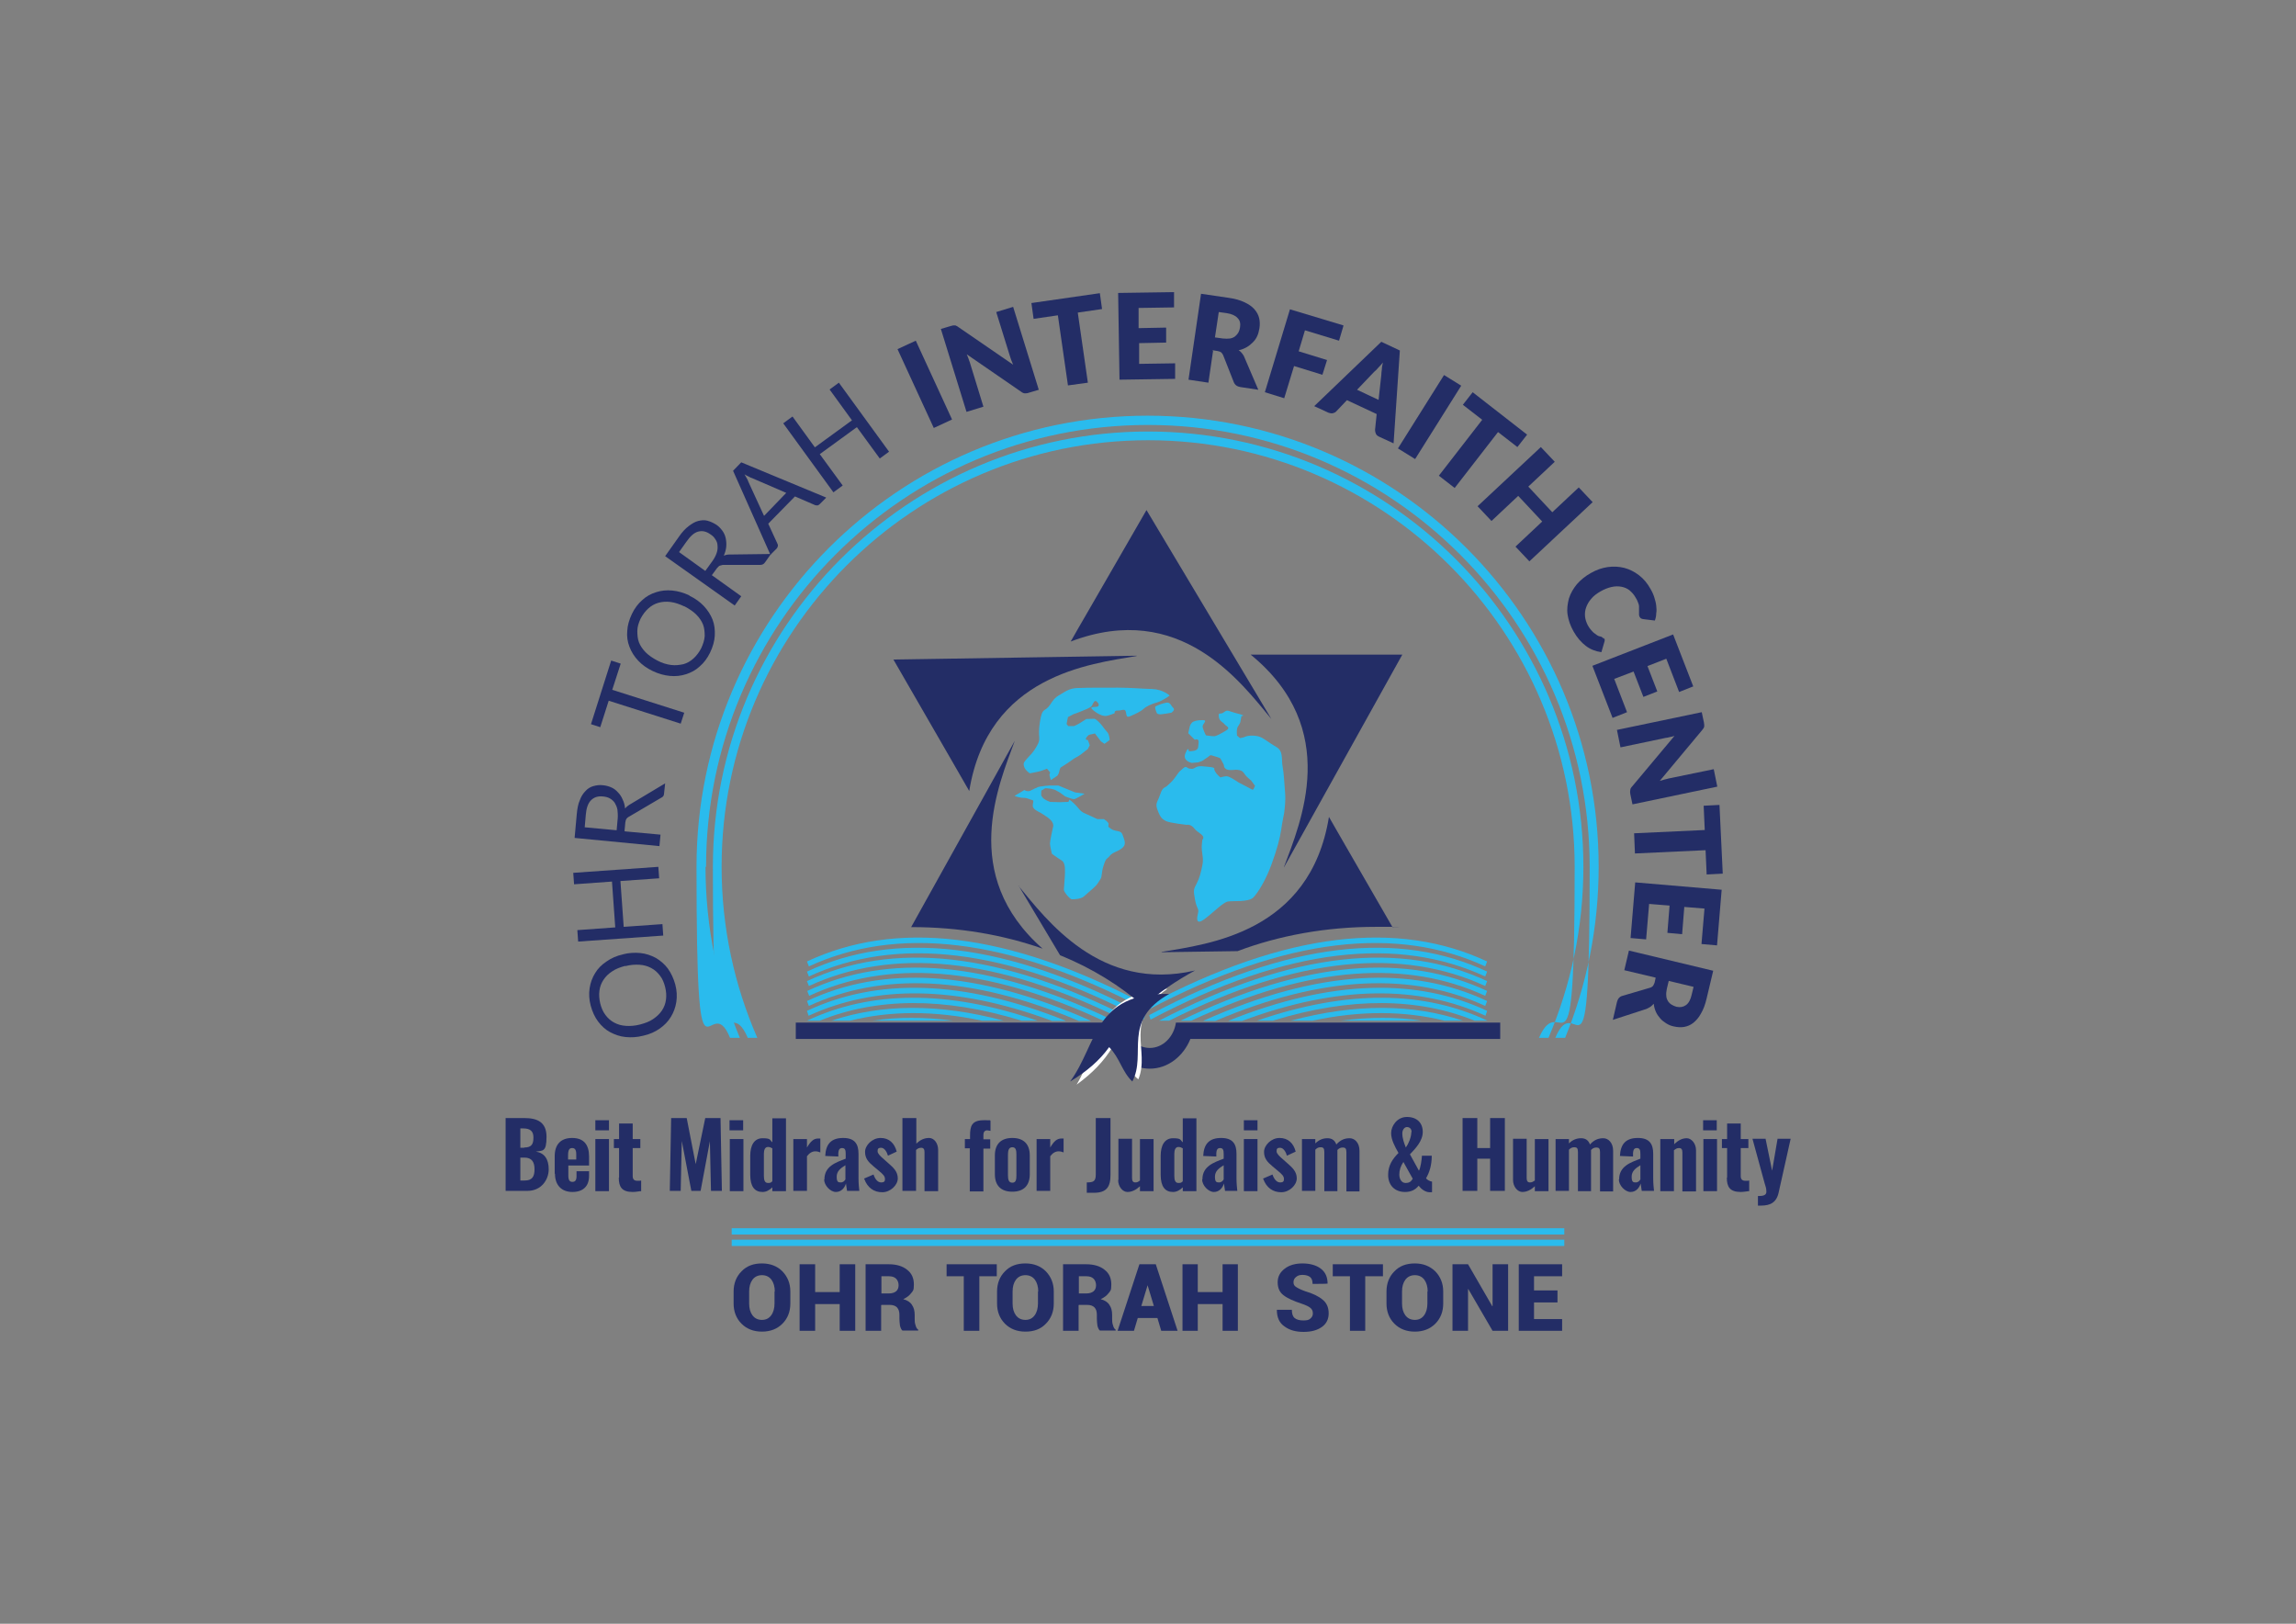 <?xml version="1.0" encoding="UTF-8"?>
<svg xmlns="http://www.w3.org/2000/svg" xmlns:i="http://ns.adobe.com/AdobeIllustrator/10.0/" id="Program_Brand" data-name="Program Brand" version="1.1" viewBox="0 0 841.9 595.3">
  <rect x="0" y="0" width="841.9" height="595.3" fill="#808080" stroke="none"/>
  <defs>
    <style>
      .cls-1, .cls-2, .cls-3, .cls-4, .cls-5 {
        stroke-width: 0px;
      }

      .cls-1, .cls-4 {
        fill: #232d66;
      }

      .cls-2, .cls-3, .cls-4 {
        fill-rule: evenodd;
      }

      .cls-2, .cls-5 {
        fill: #2abbed;
      }

      .cls-3 {
        fill: #fff;
      }
    </style>
  </defs>
  <g>
    <path class="cls-1" d="M228.3,349.9c2.3-.6,4.4-.7,6.5-.5,2.1.2,4,.9,5.7,1.8,1.7,1,3.2,2.3,4.4,3.9,1.2,1.7,2.1,3.6,2.7,5.8.6,2.2.7,4.4.4,6.4-.3,2-1,3.9-2,5.5-1,1.7-2.4,3.1-4.1,4.3-1.7,1.2-3.7,2.1-6,2.6-2.3.6-4.4.7-6.5.5-2.1-.2-4-.9-5.7-1.8s-3.2-2.3-4.4-3.9c-1.2-1.6-2.1-3.6-2.7-5.8-.6-2.2-.7-4.4-.4-6.4.3-2,1-3.9,2-5.5,1-1.7,2.4-3.1,4.2-4.3,1.7-1.2,3.7-2.1,6-2.6ZM229.3,354.1c-1.9.5-3.5,1.1-4.8,2-1.4.9-2.4,1.9-3.2,3.1-.8,1.2-1.3,2.5-1.5,4-.2,1.5-.1,3,.3,4.7.4,1.6,1,3,1.9,4.2.9,1.2,1.9,2.1,3.2,2.8,1.3.7,2.7,1.1,4.3,1.2,1.6.1,3.3,0,5.2-.5s3.5-1.1,4.8-2c1.3-.9,2.4-1.9,3.2-3.1.8-1.2,1.3-2.5,1.5-4,.2-1.5.1-3-.3-4.6-.4-1.6-1-3.1-1.9-4.2-.9-1.2-1.9-2.1-3.2-2.8-1.3-.7-2.7-1.1-4.3-1.2-1.6-.1-3.3,0-5.2.5Z"></path>
    <path class="cls-1" d="M241.4,317.8l.3,4.2-14.2,1,1.2,16.8,14.2-1,.3,4.2-31.2,2.2-.3-4.2,13.9-1-1.2-16.8-13.9,1-.3-4.2,31.2-2.2Z"></path>
    <path class="cls-1" d="M229.2,304.8l13,1.2-.4,4.2-31.1-3,.8-8.8c.2-2,.5-3.7,1.1-5,.5-1.4,1.2-2.5,2.1-3.4.8-.9,1.8-1.5,2.9-1.8,1.1-.3,2.3-.5,3.6-.3,1.1.1,2.1.4,3,.8s1.7,1,2.4,1.8c.7.7,1.3,1.6,1.7,2.6.5,1,.8,2.1.9,3.3.4-.5.9-.9,1.5-1.3l13.2-7.9-.4,3.7c0,.8-.4,1.3-1.1,1.6l-11.9,7c-.4.2-.6.5-.8.7-.2.3-.3.7-.4,1.3l-.3,3.2ZM226.1,304.5l.4-4.4c.1-1.2,0-2.3-.1-3.3-.2-1-.6-1.8-1-2.5-.5-.7-1.1-1.2-1.8-1.6-.7-.4-1.5-.6-2.5-.7-1.9-.2-3.3.3-4.4,1.4-1.1,1.1-1.7,2.9-1.9,5.3l-.4,4.6,11.8,1.1Z"></path>
    <path class="cls-1" d="M224.2,242.2l3.4,1.1-3.1,9.6,26.4,8.4-1.3,4-26.4-8.4-3.1,9.7-3.4-1.1,7.4-23.3Z"></path>
    <path class="cls-1" d="M252.8,218.4c2.1,1,3.9,2.3,5.3,3.8,1.4,1.5,2.5,3.2,3.2,5,.7,1.8.9,3.8.8,5.8-.1,2-.7,4.1-1.7,6.2s-2.3,3.8-3.8,5.1c-1.5,1.4-3.2,2.3-5.1,2.9s-3.8.8-5.9.6c-2.1-.2-4.2-.8-6.3-1.8-2.1-1-3.9-2.3-5.3-3.8s-2.5-3.2-3.2-5.1c-.7-1.8-1-3.8-.8-5.8.1-2,.7-4.1,1.7-6.2,1-2.1,2.3-3.8,3.8-5.1,1.5-1.4,3.2-2.3,5.1-2.9,1.9-.6,3.8-.8,5.9-.6,2.1.2,4.2.8,6.3,1.8ZM250.9,222.3c-1.7-.8-3.4-1.4-5-1.6-1.6-.2-3.1-.1-4.5.3s-2.6,1.1-3.7,2.1-2,2.2-2.8,3.7c-.7,1.5-1.2,3-1.2,4.5,0,1.5.1,2.9.6,4.2.5,1.3,1.4,2.6,2.5,3.7,1.1,1.1,2.6,2.1,4.3,3s3.4,1.4,5,1.6c1.6.2,3.1,0,4.5-.3,1.4-.4,2.6-1.1,3.7-2.1,1.1-1,2-2.2,2.8-3.7.7-1.5,1.2-3,1.3-4.5,0-1.5-.1-2.9-.6-4.2-.5-1.3-1.4-2.6-2.5-3.7-1.1-1.1-2.6-2.1-4.3-3Z"></path>
    <path class="cls-1" d="M261.2,211l10.6,7.6-2.4,3.4-25.5-18.1,5.1-7.2c1.1-1.6,2.3-2.9,3.5-3.8s2.3-1.6,3.5-1.9c1.2-.3,2.3-.4,3.4-.1,1.1.3,2.2.8,3.3,1.5.9.6,1.6,1.4,2.2,2.2.6.8,1,1.8,1.2,2.7.2,1,.3,2,.2,3.1s-.4,2.2-.9,3.3c.6-.2,1.2-.4,1.9-.4l15.4-.2-2.2,3.1c-.4.6-1,.9-1.7.9h-13.8c-.4.1-.8.2-1.1.3-.3.1-.6.5-1,.9l-1.9,2.6ZM258.7,209.2l2.6-3.6c.7-1,1.2-2,1.5-2.9s.4-1.8.3-2.7c0-.8-.3-1.6-.8-2.3-.4-.7-1-1.3-1.8-1.8-1.5-1.1-3-1.4-4.5-1-1.5.4-2.9,1.7-4.3,3.7l-2.7,3.8,9.6,6.9Z"></path>
    <path class="cls-1" d="M302.9,182.5l-2.3,2.3c-.3.3-.5.4-.8.5-.3,0-.6,0-.9-.1l-7.4-3.2-9.8,10,3.4,7.4c.1.2.2.5.1.8,0,.3-.2.6-.4.9l-2.3,2.3-13.7-30.8,3-3.1,31.1,12.9ZM280.2,189.1l8.1-8.4-12.5-5.4c-.4-.1-.8-.3-1.3-.6-.5-.2-1-.5-1.5-.8.3.5.6,1,.8,1.4.3.5.5.9.6,1.3l5.7,12.4Z"></path>
    <path class="cls-1" d="M326,165.6l-3.4,2.5-8.4-11.5-13.6,9.9,8.4,11.5-3.4,2.5-18.4-25.3,3.4-2.5,8.2,11.3,13.6-9.9-8.2-11.3,3.4-2.5,18.4,25.3Z"></path>
    <path class="cls-1" d="M349.1,153.8l-6.7,3.1-13.3-28.9,6.7-3.1,13.3,28.9Z"></path>
    <path class="cls-1" d="M349.5,119.3c.2,0,.4,0,.6,0s.4,0,.6.2c.2,0,.4.2.7.4l20.1,13.8c-.2-.6-.5-1.1-.7-1.7-.2-.5-.4-1.1-.5-1.5l-5-16.1,6.2-1.9,9.4,30.4-3.7,1.1c-.5.2-1,.2-1.4.2-.4,0-.9-.2-1.4-.6l-19.9-13.7c.2.5.4,1,.6,1.5.2.5.3,1,.5,1.4l5,16.3-6.2,1.9-9.4-30.4,3.7-1.1c.3,0,.6-.2.8-.2Z"></path>
    <path class="cls-1" d="M403.3,107.5l.8,5.8-8.9,1.3,3.7,25.7-7.3,1-3.7-25.7-8.9,1.3-.8-5.8,25-3.6Z"></path>
    <path class="cls-1" d="M430.5,107v5.7c0,0-13,.2-13,.2v7.4c.1,0,10.1-.2,10.1-.2v5.5c0,0-9.9.2-9.9.2v7.6c.1,0,13.2-.2,13.2-.2v5.7c0,0-20.4.3-20.4.3l-.5-31.8,20.5-.3Z"></path>
    <path class="cls-1" d="M444.8,128.7l-1.7,11.6-7.3-1.1,4.6-31.5,10.2,1.5c2.3.3,4.2.9,5.7,1.6,1.5.7,2.7,1.5,3.6,2.5.9,1,1.5,2.1,1.8,3.3s.3,2.5.1,3.8c-.2,1-.4,2-.8,2.8-.4.9-.9,1.6-1.6,2.3-.7.7-1.4,1.3-2.3,1.8-.9.5-1.8.9-2.9,1.1.5.3.9.7,1.2,1.1s.7.9.9,1.5l5.1,11.9-6.6-1c-1.2-.2-2-.8-2.4-1.8l-3.9-9.9c-.2-.4-.4-.7-.7-1-.3-.2-.7-.4-1.3-.5l-1.9-.3ZM445.5,123.7l2.9.4c1,.1,1.9.1,2.6,0s1.4-.4,1.9-.8.9-.9,1.2-1.4c.3-.6.5-1.2.6-1.9.2-1.4,0-2.5-.9-3.4-.8-.9-2.1-1.5-4-1.8l-2.9-.4-1.4,9.3Z"></path>
    <path class="cls-1" d="M492.6,119.5l-1.6,5.4-12.5-3.8-2.3,7.7,10.4,3.2-1.7,5.4-10.4-3.2-3.6,11.8-7.1-2.2,9.2-30.4,19.6,5.9Z"></path>
    <path class="cls-1" d="M510.9,162.5l-5.2-2.4c-.6-.3-1-.6-1.2-1.1s-.3-.9-.3-1.4l.6-5.8-10.9-5.1-4,4.2c-.3.3-.7.5-1.2.6-.5.1-1,0-1.6-.2l-5.2-2.4,24.6-23.6,6.8,3.2-2.3,34ZM497.6,142.9l7.9,3.7,1-9.1c0-.6.1-1.3.2-2.1,0-.8.2-1.6.4-2.5-.6.7-1.1,1.3-1.7,1.9-.5.6-1,1.1-1.5,1.5l-6.3,6.6Z"></path>
    <path class="cls-1" d="M518.9,168.3l-6.3-3.9,16.9-26.9,6.3,3.9-16.9,26.9Z"></path>
    <path class="cls-1" d="M560,159.3l-3.6,4.6-7.1-5.5-15.9,20.5-5.8-4.5,15.9-20.5-7.1-5.5,3.6-4.6,19.9,15.5Z"></path>
    <path class="cls-1" d="M560.8,205.8l-5.1-5.4,9.8-9.2-8.8-9.4-9.8,9.2-5.1-5.4,23.2-21.7,5.1,5.4-9.7,9.1,8.8,9.4,9.7-9.1,5.1,5.4-23.2,21.7Z"></path>
    <path class="cls-1" d="M588.2,233.9c0,.2.1.3.2.5,0,.2,0,.4,0,.6l-1.2,4.1c-2.1-.3-4-1-5.7-2.3-1.7-1.3-3.2-3-4.5-5.3-1.2-2.1-1.9-4.2-2.2-6.2s0-4,.5-5.9c.6-1.9,1.6-3.6,2.9-5.2,1.4-1.6,3.1-3,5.1-4.1,2.1-1.2,4.1-1.9,6.2-2.2,2.1-.3,4.1-.2,6.1.3,1.9.5,3.7,1.4,5.4,2.7,1.7,1.3,3.1,3,4.2,5,.6,1,1.1,2.1,1.4,3.1.3,1,.6,2,.7,3s.2,1.9,0,2.9c0,.9-.2,1.8-.5,2.6l-4.1-.5c-.3,0-.5-.1-.8-.2-.3-.1-.5-.3-.7-.7-.1-.2-.2-.5-.2-.7s0-.5,0-.9c0-.3,0-.7,0-1,0-.4,0-.8,0-1.2,0-.5-.2-1-.4-1.5-.2-.6-.5-1.2-.9-1.8-.6-1.1-1.4-1.9-2.2-2.6-.9-.7-1.9-1.1-3-1.3-1.1-.2-2.3-.2-3.6.1-1.3.3-2.6.8-4,1.6-1.4.8-2.6,1.7-3.4,2.7-.9,1-1.5,2.1-1.9,3.2-.4,1.1-.5,2.2-.4,3.3.1,1.1.5,2.2,1,3.2.3.6.7,1.1,1,1.5.3.4.7.8,1.1,1.2.4.3.8.6,1.2.9s.9.5,1.5.6c.2,0,.4.2.6.3.2.1.3.3.4.5Z"></path>
    <path class="cls-1" d="M621,251.6l-5.3,2.1-4.7-12.2-6.9,2.7,3.6,9.3-5.1,2-3.6-9.3-7.1,2.7,4.7,12.2-5.3,2.1-7.4-19.1,29.6-11.5,7.4,19.1Z"></path>
    <path class="cls-1" d="M624.9,265.7c0,.2,0,.4,0,.6s-.1.4-.2.6c-.1.2-.3.4-.5.7l-15.6,18.7c.6-.2,1.2-.3,1.7-.5.6-.1,1.1-.3,1.6-.4l16.5-3.4,1.3,6.4-31.1,6.5-.8-3.8c-.1-.6-.1-1,0-1.5,0-.4.3-.9.7-1.3l15.5-18.5c-.5.2-1.1.3-1.6.4-.5.1-1,.3-1.5.3l-16.7,3.5-1.3-6.4,31.1-6.5.8,3.8c0,.3.1.6.1.8Z"></path>
    <path class="cls-1" d="M631.6,320.3l-5.8.3-.4-8.9-25.9,1.2-.3-7.4,25.9-1.2-.4-8.9,5.8-.3,1.2,25.2Z"></path>
    <path class="cls-1" d="M629.6,346.6l-5.7-.5,1.1-13-7.4-.6-.8,10-5.4-.5.8-10-7.5-.6-1.1,13-5.7-.5,1.7-20.4,31.7,2.7-1.7,20.4Z"></path>
    <path class="cls-1" d="M607,358.4l-11.4-2.7,1.7-7.2,30.9,7.4-2.4,10.1c-.5,2.2-1.2,4.1-2.1,5.6-.8,1.5-1.8,2.6-2.8,3.4s-2.2,1.3-3.4,1.5c-1.2.2-2.5.1-3.8-.2-1-.2-1.9-.6-2.7-1.1s-1.6-1.1-2.2-1.8-1.2-1.5-1.6-2.4-.7-1.9-.8-3c-.4.4-.8.8-1.2,1.1-.5.3-1,.6-1.5.8l-12.3,4,1.5-6.5c.3-1.2.9-2,2-2.3l10.2-3c.4-.1.8-.4,1-.6.2-.3.4-.7.6-1.2l.4-1.8ZM611.9,359.6l-.7,2.9c-.2,1-.3,1.8-.2,2.6,0,.7.3,1.4.6,1.9.3.5.8,1,1.3,1.3.5.3,1.1.6,1.8.8,1.4.3,2.5.1,3.5-.6,1-.7,1.7-2,2.1-3.8l.7-2.9-9.2-2.2Z"></path>
  </g>
  <g>
    <path class="cls-5" d="M258.9,317.8c0-89.4,72.7-162,162-162s162,72.7,162,162-4.5,43.4-12.6,62.7h3.6c7.9-19.3,12.3-40.5,12.3-62.7,0-91.2-74.2-165.4-165.4-165.4s-165.4,74.2-165.4,165.4,4.4,43.3,12.3,62.7h3.6c-8.1-19.3-12.6-40.5-12.6-62.7Z"></path>
    <path class="cls-5" d="M264.6,317.8c0-86.2,70.2-156.4,156.4-156.4s156.4,70.2,156.4,156.4-4.7,43.5-13.1,62.7h3.5c8.2-19.3,12.8-40.4,12.8-62.7,0-88-71.6-159.6-159.6-159.6s-159.6,71.6-159.6,159.6,4.6,43.4,12.8,62.7h3.5c-8.4-19.2-13.1-40.4-13.1-62.7Z"></path>
  </g>
  <g>
    <g>
      <path class="cls-4" d="M291.8,374.9h120.2c.8,5.3,4.8,9.3,9.6,9.3s8.8-4,9.6-9.3h118.9v6h-113.6c-2.6,6.4-8.3,10.9-14.9,10.9s-12.3-4.5-14.9-10.9h-114.9v-6Z"></path>
      <g>
        <path class="cls-2" d="M420.6,368.6c51.6-27.4,92.5-31.2,124.7-16.1-.2.6-.5,1.2-.7,1.8-32-14.8-72.5-11-123.6,15.9l-.5-1.7Z"></path>
        <path class="cls-2" d="M421.5,372.1c51.3-27.2,91.8-30.9,123.8-15.9-.2.6-.5,1.2-.7,1.8-31.8-14.7-72-10.9-122.7,15.8l-.5-1.6Z"></path>
        <path class="cls-2" d="M425,374.2c49.7-25.7,89.1-29.1,120.3-14.5-.2.6-.5,1.2-.7,1.8-30.3-14-68.3-11.1-115.9,12.7h-3.7Z"></path>
        <path class="cls-2" d="M432.9,374.2c46-22.3,82.9-24.7,112.4-10.9-.2.6-.5,1.2-.7,1.8-28.5-13.2-63.9-11.3-107.8,9.1h-4Z"></path>
        <path class="cls-2" d="M441.3,374.2c42.2-18.8,76.4-20.2,104-7.2-.2.6-.5,1.2-.7,1.8-26.6-12.3-59.2-11.4-99,5.5h-4.3Z"></path>
        <path class="cls-2" d="M450.5,374.2c38-15.2,69.2-15.6,94.8-3.6-.2.6-.4,1.2-.6,1.8-24.4-11.2-53.8-11.3-89.3,1.9h-4.9Z"></path>
        <path class="cls-2" d="M460.9,374.2c33.4-11.5,61.3-10.9,84.5,0h0s-4.7,0-4.7,0c-20.8-8.4-45.3-8.8-74,0h-5.8Z"></path>
        <path class="cls-2" d="M473.3,374.2c24-6.4,44.8-6.1,63.1,0h-6.8c-14.5-3.6-30.5-3.8-48.4,0h-7.9Z"></path>
        <path class="cls-2" d="M491.8,374.2c10.4-1.4,20.2-1.4,29.4,0h-29.4Z"></path>
      </g>
      <g>
        <path class="cls-2" d="M420.6,368.6c-51.6-27.4-92.5-31.2-124.7-16.1.2.6.5,1.2.7,1.8,32-14.8,72.5-11,123.6,15.9l.5-1.7Z"></path>
        <path class="cls-2" d="M419.7,372.1c-51.3-27.2-91.8-30.9-123.8-15.9.2.6.5,1.2.7,1.8,31.8-14.7,72-10.9,122.7,15.8l.5-1.6Z"></path>
        <path class="cls-2" d="M416.2,374.2c-49.7-25.7-89.1-29.1-120.3-14.5.2.6.5,1.2.7,1.8,30.3-14,68.3-11.1,115.9,12.7h3.7Z"></path>
        <path class="cls-2" d="M408.4,374.2c-46-22.3-82.9-24.7-112.4-10.9.2.6.5,1.2.7,1.8,28.5-13.2,63.9-11.3,107.8,9.1h4Z"></path>
        <path class="cls-2" d="M399.9,374.2c-42.2-18.8-76.4-20.2-104-7.2.2.6.5,1.2.7,1.8,26.6-12.3,59.2-11.4,99,5.5h4.3Z"></path>
        <path class="cls-2" d="M390.7,374.2c-38-15.2-69.2-15.6-94.8-3.6.2.6.4,1.2.6,1.8,24.4-11.2,53.8-11.3,89.3,1.9h4.9Z"></path>
        <path class="cls-2" d="M380.4,374.2c-33.4-11.5-61.3-10.9-84.5,0h0s4.7,0,4.7,0c20.8-8.4,45.3-8.8,74,0h5.8Z"></path>
        <path class="cls-2" d="M368,374.2c-24-6.4-44.8-6.1-63.1,0h6.8c14.5-3.6,30.5-3.8,48.4,0h7.9Z"></path>
        <path class="cls-2" d="M349.4,374.2c-10.4-1.4-20.2-1.4-29.4,0h29.4Z"></path>
      </g>
      <path class="cls-3" d="M394.7,397.7c5.7-4.1,10.1-8.6,13.2-13.8,4.2,3.6,5.5,8.6,9.5,11.8,4.5-10.6-5.9-21.8,10.7-33.2-27.7,1.9-24.5,20.5-33.3,35.1Z"></path>
      <path class="cls-4" d="M392.4,396.5c6-3.6,10.8-7.7,14.3-12.6,3.9,3.9,4.7,9,8.5,12.6,5.4-10.2-4-22.2,13.5-32.1-27.7-.5-26.2,18.3-36.3,32.1Z"></path>
    </g>
    <g>
      <g>
        <g>
          <path class="cls-2" d="M459.2,289.5s-3-1.6-3.6-1.9c-.6-.3-.7-.3-1.7-.9-.9-.6-3.2-2.2-4.2-2.1-.9,0-2.1.4-2.1.4,0,0,0,.2-.9-.7-1-.9-1.5-2.2-1.5-2.2,0,0,.7-.7-1.5-.9-2.2-.2-4-.6-5.2.1-1.2.7-1.2.6-2.2.5-1,0-1.2-1.3-2.5-.1-1.3,1.2-1.1.7-2.6,2.9-1.5,2.1-1.9,2.2-3,3.3-1,1.1-1.8.3-2.8,3.4-1.1,3.1-1.9,3.2-.9,5.8,1,2.7,1.7,3.2,3,3.9,1.3.7,7.6,1.4,7.6,1.4,0,0,1.5-.4,2.8,1.3,1.2,1.6,3.6,2.3,3.3,3.6-.3,1.3-.2-1-.5,2.2-.3,3.2.8,4.7.2,7.6-.6,2.9-1,4.7-2.1,6.8-1.1,2.1-1.3,2.4-.6,6,.7,3.6,1.5,3.1,1.1,4.8-.4,1.7-1,4.7,2.3,2.3,3.3-2.4,6.8-6.2,8.7-6.5,1.9-.3,7.3.3,9.2-1.4,1.8-1.8,4.7-6.6,6.7-12.1,2-5.5,3.1-9.5,3.6-12.9.5-3.5.9-5,1.1-6.2.1-1.2.6-4.1.3-7.5-.3-3.4-.4-6.8-.9-9.4-.5-2.6.4-5.7-2.4-7.2-2.8-1.6-4.8-3.5-6.7-3.9-1.9-.4-3.6-.2-4.4.1-.7.4-2.1.6-2.1.6l-1.1-.9s-.2-1.4,0-2.5c.2-1,1-1.6,1.2-2.5.2-.9.4-2.2.4-2.2,0,0,2.2,0-1.4-.9-3.6-.9-3.6-1.6-5-.5-1.4,1.1-2-.3-1.9,1.5.1,1.8,1.5,2.1,2.1,2.9.6.8,2.4,1.2.6,2.3-1.8,1.1-3.5,2-4.2,2.1-.7.1-3.2-.3-3.2-.3,0,0-1.4-2.6-1.2-3.5.2-.9,1.9-2.1,0-2.1-2,0-3.2.3-3.9.9-.7.7-.8,1.3-1,2.1-.2.8-.4,1.8-.4,1.8l2.4,2.4s1.6-.7,1.4,1c-.2,1.7,0,2.1-.8,2.7-.9.6-2.8.5-2.8.5,0,0,0-2.2-1.2.7-1.3,2.9,2.3,3.6,2.3,3.6l2.3-.2s1.6-.5,1.8-.7c.2-.2,1.6-1.1,1.9-1.3.3-.2.7-.9,1.5-.5.8.3,2.8.7,3,1.1.2.4,1.3,2.2,1.3,2.5,0,.4,0,.8.7,1.3.7.6,2.8.4,3.6.3.9,0,1.9.2,2.3.5.4.2,1.1,1.2,1.2,1.4.1.3,2.2,2.1,2.2,2.1l1.4,1.9-.6,1.3Z"></path>
          <path class="cls-2" d="M375.5,289.6s1.2.8,2.3.3c1.1-.5,1.7-.9,2.7-1.3,1-.4,4.1-.6,4.1-.6h3.5l6.1,2.5,3.5.5s-3.3,2-3.9,2-3.2-1-3.2-1l-1.9-1.4-1.8-1s-1.5-.5-2.1-.5-1.5-.4-2.2.3c-.7.6-.8,0-.8,1.1s-.2,1,.5,1.9c.7.9,2.8,1.6,2.8,1.6,0,0,2.7.1,3.5.1s1.5-.1,2.8-.1-.4-1.9,1.9.1c2.3,2,2.5,3.3,4.5,4.1,1.9.9,4.6,2.1,4.6,2.1h2.4c0,.1,1.7,1,1.7,1.8s-.6.9,1.1,1.9c1.7,1,3.4.3,4,2,.6,1.8,1.6,3.5-.1,4.9-1.7,1.4-3.5,1.5-4.6,2.9-1.1,1.4-1.2.4-2.2,3.4-1,3-.4,3.9-1.3,5.3-1,1.4-.8,1.6-2.7,3.3-1.8,1.6-1.9,1.6-3.2,2.8-1.2,1.1-3.9,1.1-4.5,1.1s-2.9-2.6-2.9-3.5.4-4.6.4-6.2.1-3.8-1.3-4.6c-1.5-.9-3.5-2.4-3.5-2.4,0,0-.7-2.9-.7-3.8s1.1-5.9,1.1-5.9c0,0,.8-1.6-1.8-3.5-2.7-1.9-3.3-2.1-3.3-2.1,0,0-2.2-1-2.3-2.1-.1-1.1.6-2.1-.2-2.3-.9-.1-1.6-.8-3.2-.8s-3.3-.7-3.3-.7l3.5-2.1Z"></path>
          <path class="cls-2" d="M385,283.4l-.2.7.5,1.9,2.4-1.6s.6-.8.7-1.5c.1-.8.5-1.5.5-1.5l2.2-1.4s1.5-1,2.3-1.6c.8-.6,1.9-1,3.2-2,1.2-1,2.3-1.8,2.3-1.8l.7-1.4-.7-1.9s-1,0-.7-.6c.2-.6,1.1-1.3,1.1-1.3l2.2-.5,2.2,2.9,1.3.9,1.9-1.4s-.1-2.1-.9-2.9c-.7-.8-1.5-1.8-1.9-2.4-.5-.6-2.1-2.5-2.9-2.5s-2.9.1-2.9.1c0,0-.4.3-1.7,1.1-1.3.9-2.8,1.5-2.8,1.5h-2.1l-.6-.8.5-2.5,2.1-1.1s1.6-.5,2.7-1c1.1-.5,3.6-1.3,4-2.1.4-.9,1-2.1,1.6-1.6.6.5,1.2,1.1.7,1.8-.5.6-4.1-.3-1.7,1.6,2.4,1.9,3.9,2,4.5,2s3.2-1,3.2-1c0,0-.2-1.1,1.1-1,1.3.1,2.7-.9,3,.4.4,1.3,0,2.4,1.8,1.6,1.8-.8,3.6-1.6,4.7-2.6,1.1-1,2.9-1.8,5-2.4,2.1-.6,4.6-2.5,4.6-2.5,0,0-2.5-2.3-6.4-2.4-3.9-.1-8-.5-12.5-.5s-12.1,0-13.6.1c-1.5.1-3.3-.2-6.1,1.5-2.8,1.8-3.2,1.5-5.2,4.6-2.1,3.1-2.9.6-3.8,6.5-.9,5.9.6,5.7-1,8.5-1.6,2.9-2.5,3.4-3.6,4.7-1.1,1.3-1.6,1.6-1.2,3,.4,1.4,2.1,2.5,2.1,2.5,0,0,3.5-.6,4.2-.9.7-.2,2.1-.8,2.1-.8l1.2,1.4Z"></path>
          <path class="cls-2" d="M424.7,262.5l-.5-1s.5.4,1.2.4,4.1-.6,4.1-.6c0,0,1.6-1,.7-1.8-.9-.8-1-2.1-2.5-1.9-1.6.3-3.4,1-4,1.4-.6.4,1,3.5,1,3.5Z"></path>
        </g>
        <g>
          <path class="cls-4" d="M466.2,263.6c-7.6-12.8-15.3-25.5-22.9-38.3-7.6-12.8-15.3-25.5-22.9-38.3-7.2,12.5-14.5,25.1-21.7,37.6-2,3.5-4.1,7-6.1,10.6,40.3-15.3,62.5,15.1,73.6,28.4Z"></path>
          <path class="cls-4" d="M470.8,318c7.2-13,14.5-26,21.7-39,7.2-13,14.5-26,21.7-39h-55.6c33.4,27.3,18.2,61.7,12.2,77.9Z"></path>
          <path class="cls-4" d="M372.1,271.6c-7.2,13-14.5,26-21.7,39-5.4,9.8-10.9,19.5-16.3,29.3h.3c17.2,0,33.4,2.8,47.9,7.9-30.7-27-16-60.3-10.2-76.2Z"></path>
          <path class="cls-4" d="M426,349.1l27.8-.4c15.1-5.7,32.4-8.9,50.6-8.9s4.2,0,6.2.1l-17.2-29.8c-2-3.5-4.1-7.1-6.1-10.6-6.9,42.5-44.4,46.6-61.4,49.5Z"></path>
          <path class="cls-4" d="M416.8,240.4c-14.9.2-29.7.5-44.6.7-14.9.2-29.7.5-44.6.7,7.2,12.5,14.5,25.1,21.7,37.6,2,3.5,4.1,7.1,6.1,10.6,6.9-42.5,44.4-46.6,61.4-49.5Z"></path>
        </g>
      </g>
      <path class="cls-4" d="M373.5,324.7l15.2,25.5c11.8,4.8,22.1,11.2,30.6,18.7,5.5-4.9,11.9-9.3,18.9-13.1-34.8,8.1-54.6-18.8-64.8-31.1Z"></path>
    </g>
  </g>
  <g>
    <rect class="cls-5" x="268.3" y="454.5" width="305.3" height="2.3"></rect>
    <rect class="cls-5" x="268.3" y="450.3" width="305.3" height="2.3"></rect>
    <g>
      <g>
        <path class="cls-1" d="M289.8,477.9c0,3-1,5.5-2.9,7.4-1.9,1.9-4.4,2.9-7.5,2.9s-5.6-1-7.5-2.9c-1.9-1.9-2.9-4.4-2.9-7.4v-4.4c0-3,1-5.5,2.9-7.4,1.9-2,4.4-2.9,7.5-2.9s5.6,1,7.5,2.9c1.9,2,2.9,4.4,2.9,7.4v4.4ZM284.1,473.5c0-1.7-.4-3.2-1.2-4.3-.8-1.1-2-1.7-3.5-1.7s-2.7.6-3.5,1.7c-.8,1.1-1.2,2.5-1.2,4.3v4.4c0,1.8.4,3.2,1.2,4.3.8,1.1,2,1.7,3.5,1.7s2.6-.6,3.4-1.7c.8-1.1,1.2-2.6,1.2-4.3v-4.4Z"></path>
        <polygon class="cls-1" points="313.6 487.9 307.9 487.9 307.9 478.1 298.9 478.1 298.9 487.9 293.2 487.9 293.2 463.5 298.9 463.5 298.9 473.7 307.9 473.7 307.9 463.5 313.6 463.5 313.6 487.9"></polygon>
        <path class="cls-1" d="M323.1,478.6v9.3h-5.7v-24.4h8.5c2.8,0,5.1.7,6.7,2,1.7,1.3,2.5,3.1,2.5,5.4s-.3,2.3-1,3.2c-.7.9-1.6,1.6-2.9,2.2,1.5.4,2.6,1.1,3.2,2.1.7,1,1,2.2,1,3.7v1.5c0,.6,0,1.4.3,2.2.2.8.5,1.4,1,1.7v.3h-5.8c-.4-.3-.7-1-.9-1.8-.1-.9-.2-1.7-.2-2.5v-1.5c0-1.2-.3-2-.9-2.7-.6-.6-1.5-.9-2.7-.9h-3ZM323.1,474.2h2.9c1.1,0,2-.3,2.6-.8.6-.5.9-1.3.9-2.2s-.3-1.8-.9-2.4c-.6-.6-1.5-.9-2.6-.9h-2.8v6.3Z"></path>
      </g>
      <g>
        <polygon class="cls-1" points="365.5 467.9 359.1 467.9 359.1 487.9 353.4 487.9 353.4 467.9 347.1 467.9 347.1 463.5 365.5 463.5 365.5 467.9"></polygon>
        <g>
          <path class="cls-1" d="M386.4,477.9c0,3-1,5.5-2.9,7.4-1.9,2-4.4,2.9-7.5,2.9s-5.6-1-7.5-2.9c-1.9-1.9-2.9-4.4-2.9-7.4v-4.4c0-3,1-5.5,2.9-7.4,1.9-2,4.4-2.9,7.5-2.9s5.6,1,7.5,2.9c1.9,2,2.9,4.4,2.9,7.4v4.4ZM380.7,473.5c0-1.7-.4-3.2-1.2-4.3-.8-1.1-2-1.7-3.5-1.7s-2.7.6-3.5,1.7c-.8,1.1-1.2,2.5-1.2,4.3v4.4c0,1.8.4,3.2,1.2,4.3.8,1.1,2,1.7,3.5,1.7s2.6-.6,3.4-1.7c.8-1.1,1.2-2.6,1.2-4.3v-4.4Z"></path>
          <path class="cls-1" d="M395.5,478.6v9.3h-5.7v-24.4h8.5c2.8,0,5.1.7,6.7,2,1.7,1.3,2.5,3.1,2.5,5.4s-.3,2.3-1,3.2c-.7.9-1.6,1.6-2.9,2.2,1.5.4,2.6,1.1,3.2,2.1.7,1,1,2.2,1,3.7v1.5c0,.6,0,1.4.3,2.2.2.8.5,1.4,1,1.7v.3h-5.8c-.4-.3-.7-1-.9-1.8-.1-.9-.2-1.7-.2-2.5v-1.5c0-1.2-.3-2.1-.9-2.7-.6-.6-1.5-.9-2.7-.9h-3ZM395.5,474.2h2.9c1.1,0,2-.3,2.6-.8.6-.5.9-1.3.9-2.2s-.3-1.8-.9-2.4c-.6-.6-1.5-.9-2.6-.9h-2.8v6.3Z"></path>
        </g>
        <path class="cls-1" d="M424.5,483.2h-7.3l-1.4,4.7h-6l8-24.4h3s0,0,0,0h3l8,24.4h-6l-1.4-4.7ZM418.5,478.8h4.6l-2.3-7.6h0l-2.3,7.6Z"></path>
        <polygon class="cls-1" points="453.9 487.9 448.3 487.9 448.3 478.1 439.2 478.1 439.2 487.9 433.6 487.9 433.6 463.5 439.2 463.5 439.2 473.7 448.3 473.7 448.3 463.5 453.9 463.5 453.9 487.9"></polygon>
      </g>
      <g>
        <path class="cls-1" d="M481.4,481.5c0-.9-.3-1.5-.9-2-.6-.5-1.6-1-3.1-1.5-3-1-5.3-2-6.7-3.1-1.5-1.1-2.2-2.7-2.2-4.8s.9-3.7,2.6-5c1.7-1.3,3.9-1.9,6.5-1.9s5,.6,6.7,1.9c1.7,1.3,2.5,3.1,2.5,5.5h0c0,.1-5.5.1-5.5.1,0-1.2-.3-2-.9-2.5-.6-.5-1.6-.8-2.8-.8s-1.8.3-2.4.8c-.6.5-.9,1.1-.9,1.9s.3,1.3.9,1.7c.6.4,1.7,1,3.4,1.6,2.8.8,5,1.9,6.4,3.1,1.5,1.2,2.2,2.9,2.2,5s-.8,3.8-2.5,5c-1.7,1.2-3.9,1.8-6.7,1.8s-5.1-.6-7-2c-1.9-1.3-2.8-3.3-2.8-6.1h0c0,0,5.5,0,5.5,0,0,1.4.3,2.4,1,3,.7.6,1.8.9,3.2.9s2.1-.2,2.6-.7c.6-.5.9-1.1.9-1.8"></path>
        <polygon class="cls-1" points="507.1 467.9 500.6 467.9 500.6 487.9 495 487.9 495 467.9 488.7 467.9 488.7 463.5 507.1 463.5 507.1 467.9"></polygon>
        <path class="cls-1" d="M529.2,477.9c0,3-1,5.5-2.9,7.4-1.9,1.9-4.4,2.9-7.5,2.9s-5.6-1-7.5-2.9c-1.9-1.9-2.9-4.4-2.9-7.4v-4.4c0-3,1-5.5,2.9-7.4,1.9-2,4.4-2.9,7.5-2.9s5.5,1,7.5,2.9c1.9,2,2.9,4.4,2.9,7.4v4.4ZM523.5,473.5c0-1.7-.4-3.2-1.2-4.3-.8-1.1-2-1.7-3.5-1.7s-2.7.6-3.5,1.7c-.8,1.1-1.2,2.5-1.2,4.3v4.4c0,1.8.4,3.2,1.2,4.3.8,1.1,2,1.7,3.5,1.7s2.6-.6,3.4-1.7c.8-1.1,1.2-2.6,1.2-4.3v-4.4Z"></path>
        <polygon class="cls-1" points="553 487.9 547.3 487.9 538.4 472.6 538.3 472.6 538.3 487.9 532.6 487.9 532.6 463.5 538.3 463.5 547.2 478.9 547.3 478.8 547.3 463.5 553 463.5 553 487.9"></polygon>
        <polygon class="cls-1" points="571.1 477.5 562.5 477.5 562.5 483.6 572.8 483.6 572.8 487.9 556.9 487.9 556.9 463.5 572.8 463.5 572.8 467.9 562.5 467.9 562.5 473.1 571.1 473.1 571.1 477.5"></polygon>
      </g>
    </g>
  </g>
  <g>
    <path class="cls-1" d="M185.4,409.9h6.8c4.6,0,8.2,1.3,8.2,6.9s-1.4,5-3.9,5.4c3.1.5,4.7,2.7,4.7,6.5s-2.7,7.9-7.8,7.9h-8v-26.7ZM192.2,420.7c2.8,0,3.4-1.3,3.4-3.7s-1.3-3.3-3.8-3.3h-1v7.1h1.4ZM192.4,432.8c2.7,0,3.6-1.4,3.6-4.1s-1-4.3-3.7-4.3h-1.5v8.4h1.6Z"></path>
    <path class="cls-1" d="M203.4,430.3v-6.4c0-4.3,2.2-6.7,6.4-6.7s6.2,2.4,6.2,6.8v3.3h-7.6v3.7c0,1.7.5,2.3,1.5,2.3s1.5-.6,1.5-2.1v-1.8h4.6v1.7c0,3.8-2.2,5.9-6.1,5.9s-6.4-2.4-6.4-6.7ZM211.3,425v-1.8c0-1.7-.5-2.3-1.5-2.3s-1.5.6-1.5,2.7v1.5h3Z"></path>
    <path class="cls-1" d="M218.3,410.7h5v3.7h-5v-3.7ZM218.3,417.6h5v19.1h-5v-19.1Z"></path>
    <path class="cls-1" d="M227,431.7v-10.8h-1.9v-3.3h1.9v-5.7h5v5.7h2.8v3.3h-2.8v10.3c0,1.2.6,1.7,1.7,1.7s1,0,1.4-.1v3.9c-.7,0-1.8.3-3.1.3-4,0-5.1-1.9-5.1-5.2Z"></path>
    <path class="cls-1" d="M246,409.9h5.8l3.3,16.9,3.5-16.9h5.6l.5,26.7h-4l-.4-18.2-3.4,18.2h-3.4l-3.5-18.3-.4,18.3h-4l.5-26.7Z"></path>
    <path class="cls-1" d="M267.5,410.7h5v3.7h-5v-3.7ZM267.6,417.6h5v19.1h-5v-19.1Z"></path>
    <path class="cls-1" d="M275.1,430.7v-7c0-3.7,1.4-6.4,4.5-6.4s2.6.6,3.6,1.5v-8.8h5v26.7h-5v-1.4c-1.1,1.1-2.3,1.7-3.6,1.7-2.9,0-4.5-2-4.5-6.3ZM283.2,433.1v-12.1c-.5-.3-1-.5-1.6-.5-1.1,0-1.5,1.1-1.5,2.5v8.1c0,1.5.3,2.6,1.5,2.6s1-.2,1.6-.6Z"></path>
    <path class="cls-1" d="M290.9,417.6h5v3.1c1.3-2.2,2.4-3.3,4.1-3.3s.5,0,.8,0v5.1c-.5-.2-1.1-.4-1.8-.4-1.2,0-2.2.6-3.1,1.8v12.7h-5v-19.1Z"></path>
    <path class="cls-1" d="M302.3,432.4c0-4.8,4.1-6.2,7.8-7.6v-1.8c0-1.3-.2-2.1-1.3-2.1s-1.3.8-1.4,1.8v1.3c0,0-4.8-.2-4.8-.2.2-4.5,2.3-6.6,6.6-6.6s5.6,2.3,5.6,5.8v8.9c0,2.2.2,3.7.3,4.7h-4.5c-.1-1-.4-2.3-.4-2.7-.5,1.6-1.7,3.1-3.7,3.1s-4.3-2.4-4.3-4.6ZM310,432.4v-5.2c-1.8,1.1-3.2,2.2-3.2,4.2s.6,2.1,1.5,2.1,1.4-.6,1.7-1.1Z"></path>
    <path class="cls-1" d="M316.8,432.1l3.5-1.5c.6,1.8,1.6,2.9,2.8,2.9s1.4-.5,1.4-1.2c0-1.1-.6-1.7-2.4-3.2l-1.8-1.5c-1.9-1.6-3.1-2.9-3.1-5.3s2.6-5.1,5.7-5.1,5.1,1.9,5.9,5l-3.2,1.5c-.4-1.4-1.3-2.9-2.5-2.9s-1.3.5-1.3,1.3.9,1.7,2.3,2.9l1.8,1.6c1.6,1.4,3.3,2.9,3.3,5.4s-2.7,5.1-5.7,5.1-5.4-1.6-6.6-4.9Z"></path>
    <path class="cls-1" d="M331,409.9h5v9.4c1.4-1.4,2.9-2.1,4.7-2.1s3.3,1.9,3.3,4.4v15.1h-5v-14.3c0-1-.3-1.6-1.2-1.6s-1.3.3-1.9.8v15h-5v-26.7Z"></path>
    <path class="cls-1" d="M355.7,421h-1.9v-3.4h1.9v-1.3c0-3.4.6-5.6,5-5.6s1.6,0,2.5.2v3.7c-.3,0-.8-.2-1.2-.2-.9,0-1.4.6-1.4,1.7v1.6h2.5v3.4h-2.5v15.7h-5v-15.7Z"></path>
    <path class="cls-1" d="M364.8,430.5v-6.9c0-4.2,2.3-6.4,6.4-6.4s6.4,2.2,6.4,6.4v6.9c0,4.2-2.3,6.4-6.4,6.4s-6.4-2.2-6.4-6.4ZM372.7,430.9v-7.6c0-1.6-.2-2.7-1.5-2.7s-1.6,1.2-1.6,2.7v7.6c0,1.6.3,2.7,1.6,2.7s1.5-1.1,1.5-2.7Z"></path>
    <path class="cls-1" d="M380.1,417.6h5v3.1c1.3-2.2,2.4-3.3,4.1-3.3s.5,0,.8,0v5.1c-.5-.2-1.1-.4-1.8-.4-1.2,0-2.2.6-3.1,1.8v12.7h-5v-19.1Z"></path>
    <path class="cls-1" d="M398.5,433.5c2.6,0,3.3-.5,3.3-3v-20.6h5.4v20.8c0,4.4-1.4,6.6-6.1,6.6h-2.6v-3.8Z"></path>
    <path class="cls-1" d="M410.1,432.6v-15.1h5v14.4c0,1,.3,1.6,1.2,1.6s1.1-.3,1.7-.7v-15.2h5v19.1h-5v-1.8c-1.4,1.3-2.9,2.1-4.6,2.1s-3.4-1.9-3.4-4.4Z"></path>
    <path class="cls-1" d="M425.6,430.7v-7c0-3.7,1.4-6.4,4.5-6.4s2.6.6,3.6,1.5v-8.8h5v26.7h-5v-1.4c-1.1,1.1-2.3,1.7-3.6,1.7-2.9,0-4.5-2-4.5-6.3ZM433.7,433.1v-12.1c-.5-.3-1-.5-1.6-.5-1.1,0-1.5,1.1-1.5,2.5v8.1c0,1.5.3,2.6,1.5,2.6s1-.2,1.6-.6Z"></path>
    <path class="cls-1" d="M440.9,432.4c0-4.8,4.1-6.2,7.8-7.6v-1.8c0-1.3-.2-2.1-1.3-2.1s-1.3.8-1.4,1.8v1.3c0,0-4.8-.2-4.8-.2.2-4.5,2.3-6.6,6.6-6.6s5.6,2.3,5.6,5.8v8.9c0,2.2.2,3.7.3,4.7h-4.5c-.1-1-.4-2.3-.4-2.7-.5,1.6-1.7,3.1-3.7,3.1s-4.3-2.4-4.3-4.6ZM448.7,432.4v-5.2c-1.8,1.1-3.2,2.2-3.2,4.2s.6,2.1,1.5,2.1,1.4-.6,1.7-1.1Z"></path>
    <path class="cls-1" d="M456.1,410.7h5v3.7h-5v-3.7ZM456.1,417.6h5v19.1h-5v-19.1Z"></path>
    <path class="cls-1" d="M463.1,432.1l3.5-1.5c.6,1.8,1.6,2.9,2.8,2.9s1.4-.5,1.4-1.2c0-1.1-.6-1.7-2.4-3.2l-1.8-1.5c-1.9-1.6-3.1-2.9-3.1-5.3s2.6-5.1,5.7-5.1,5.1,1.9,5.9,5l-3.2,1.5c-.4-1.4-1.3-2.9-2.5-2.9s-1.3.5-1.3,1.3.9,1.7,2.3,2.9l1.8,1.6c1.6,1.4,3.3,2.9,3.3,5.4s-2.7,5.1-5.7,5.1-5.4-1.6-6.6-4.9Z"></path>
    <path class="cls-1" d="M477.4,417.6h4.9v1.6c1.4-1.4,2.9-1.9,4.5-1.9s2.7.8,3.2,2.3c1.5-1.7,3.1-2.3,4.9-2.3s3.6,1.6,3.6,4.6v14.9h-4.8v-14.4c0-1.3-.4-1.7-1.3-1.7s-1.4.3-2,.9v15.1h-4.8v-14.4c0-1.3-.4-1.7-1.3-1.7s-1.4.3-2,.9v15.1h-4.9v-19.1Z"></path>
    <path class="cls-1" d="M509,430.7c0-3.4,1.6-5.8,3.8-8-1.3-2.3-2.7-4.8-2.7-7.3s2.1-5.9,5.8-5.9,5.8,2.2,5.8,5.5-2.7,6.1-4.7,8.2l3.3,6c.6-1.1,1-3.8,1.1-5.5h3.6c0,3.6-.9,6.2-2.1,8.3.5.6,1.4,1.1,2.2,1.2v3.9c-.2,0-.5,0-.8,0-1.7,0-3.2-1.2-4.1-2.4-1.2,1.5-2.8,2.3-5,2.3-3.7,0-6.2-2.4-6.2-6.3ZM518,432.1l-3.4-6.1c-1,1.5-1.5,3-1.5,4.6s.8,3.1,2.3,3.1,2-.6,2.6-1.5ZM517.6,415c0-1.2-.8-1.8-1.7-1.8s-1.7,1-1.7,2.3c0,1.9.7,3.7,1.3,5.2,1-1.4,2-3.8,2-5.6Z"></path>
    <path class="cls-1" d="M536.3,409.9h5.4v11h4.7v-11h5.4v26.7h-5.4v-11.8h-4.7v11.8h-5.4v-26.7Z"></path>
    <path class="cls-1" d="M554.8,432.6v-15.1h5v14.4c0,1,.3,1.6,1.2,1.6s1.1-.3,1.8-.7v-15.2h5v19.1h-5v-1.8c-1.4,1.3-2.9,2.1-4.6,2.1s-3.4-1.9-3.4-4.4Z"></path>
    <path class="cls-1" d="M570.4,417.6h4.9v1.6c1.4-1.4,2.9-1.9,4.5-1.9s2.7.8,3.2,2.3c1.5-1.7,3.1-2.3,4.9-2.3s3.6,1.6,3.6,4.6v14.9h-4.8v-14.4c0-1.3-.4-1.7-1.3-1.7s-1.4.3-2,.9v15.1h-4.8v-14.4c0-1.3-.4-1.7-1.3-1.7s-1.4.3-2,.9v15.1h-4.9v-19.1Z"></path>
    <path class="cls-1" d="M593.7,432.4c0-4.8,4.1-6.2,7.8-7.6v-1.8c0-1.3-.2-2.1-1.3-2.1s-1.3.8-1.4,1.8v1.3c0,0-4.8-.2-4.8-.2.2-4.5,2.3-6.6,6.6-6.6s5.6,2.3,5.6,5.8v8.9c0,2.2.2,3.7.3,4.7h-4.5c-.1-1-.4-2.3-.4-2.7-.5,1.6-1.7,3.1-3.7,3.1s-4.3-2.4-4.3-4.6ZM601.5,432.4v-5.2c-1.8,1.1-3.2,2.2-3.2,4.2s.6,2.1,1.5,2.1,1.4-.6,1.7-1.1Z"></path>
    <path class="cls-1" d="M608.9,417.6h5v1.9c1.4-1.4,2.9-2.2,4.6-2.2s3.4,1.9,3.4,4.4v15.1h-5v-14.3c0-1-.3-1.6-1.2-1.6s-1.2.3-1.9.8v15h-5v-19.1Z"></path>
    <path class="cls-1" d="M624.5,410.7h5v3.7h-5v-3.7ZM624.6,417.6h5v19.1h-5v-19.1Z"></path>
    <path class="cls-1" d="M633.3,431.7v-10.8h-1.9v-3.3h1.9v-5.7h5v5.7h2.8v3.3h-2.8v10.3c0,1.2.6,1.7,1.7,1.7s1,0,1.4-.1v3.9c-.7,0-1.8.3-3.1.3-4,0-5.1-1.9-5.1-5.2Z"></path>
    <path class="cls-1" d="M644.5,438.5c2.1,0,3.2-.3,3.2-1.6s-.3-1.9-.7-3.3l-4.4-16.1h4.8l2.4,11.7,2-11.7h4.8l-4.4,19.7c-.8,3.7-3.1,4.8-6.5,4.8h-1.1v-3.5Z"></path>
  </g>
</svg>
